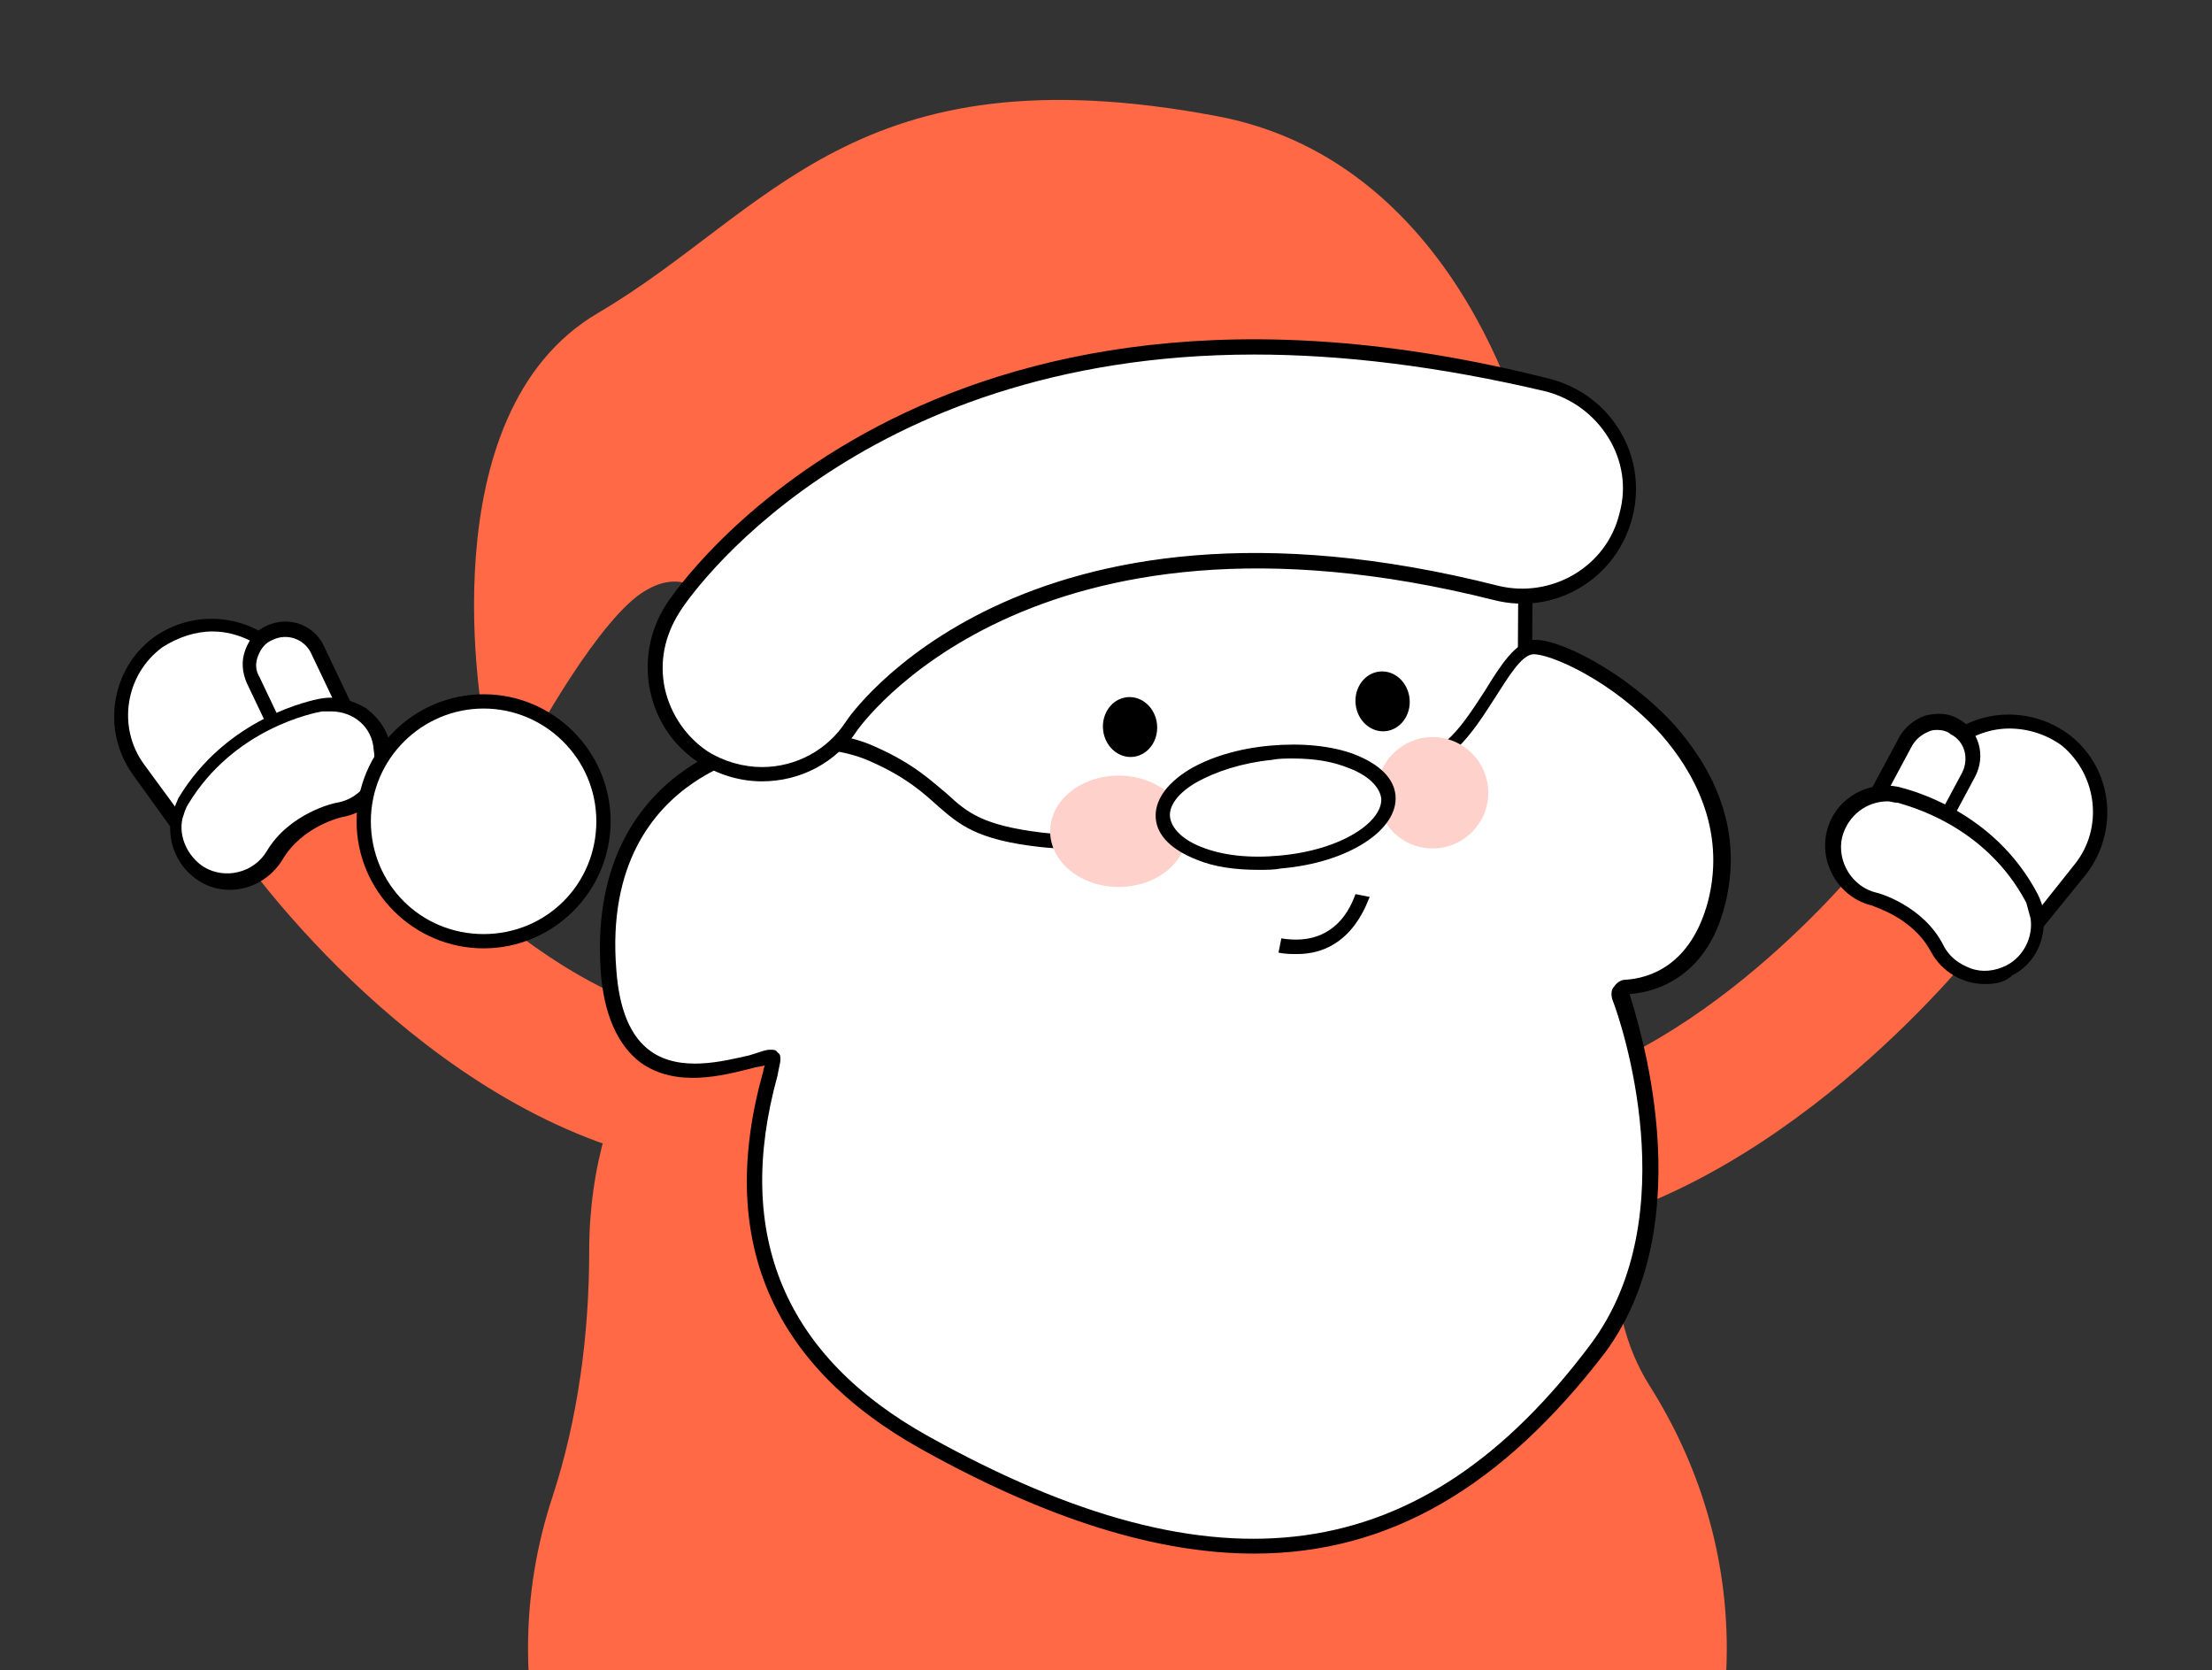 <?xml version="1.0" encoding="UTF-8"?> <svg xmlns="http://www.w3.org/2000/svg" width="155" height="117" viewBox="0 0 155 117" fill="none"><rect x="0" y="0" width="155" height="117" fill="#333333" stroke="none"/> <g clip-path="url(#clip0)"> <path fill-rule="evenodd" clip-rule="evenodd" d="M98.487 66.337C106.587 66.337 113.187 75.837 113.187 87.637V87.937V87.937C113.159 91.139 113.879 94.373 115.591 97.078C119.035 102.519 121 108.805 121 115.5C121 136.211 102.196 153 79 153C55.804 153 37 136.211 37 115.5C37 111.825 37.592 108.274 38.696 104.918C40.509 99.403 41.287 93.442 41.287 87.637V87.637C41.287 75.837 47.887 66.337 55.987 66.337H98.487Z" fill="#FF6945"></path> <path d="M109.287 86.238L107.187 76.438C120.087 73.638 130.887 59.938 130.987 59.838L138.887 65.938C138.387 66.538 125.787 82.638 109.287 86.238Z" fill="#FF6945"></path> <path d="M141.886 65.738L134.886 57.738C133.886 56.938 133.786 55.538 134.486 54.538L135.786 52.938C137.986 50.138 141.986 49.738 144.786 51.938C147.586 54.138 147.986 58.138 145.786 60.938L141.886 65.738Z" fill="white"></path> <path d="M141.887 66.238C141.787 66.238 141.587 66.138 141.487 66.038L134.487 58.038C133.987 57.638 133.587 56.938 133.487 56.238C133.387 55.538 133.587 54.738 134.087 54.238L135.387 52.638C137.787 49.638 142.087 49.238 145.087 51.538C148.087 53.938 148.487 58.238 146.187 61.238L142.287 66.038C142.187 66.138 141.987 66.238 141.887 66.238ZM140.787 51.038C139.087 51.038 137.387 51.838 136.187 53.238L134.887 54.838C134.587 55.238 134.487 55.638 134.487 56.138C134.587 56.638 134.787 57.038 135.187 57.338L141.887 64.938L145.387 60.538C147.387 58.038 146.987 54.338 144.487 52.238C143.387 51.438 142.087 51.038 140.787 51.038Z" fill="black"></path> <path d="M136.987 50.938C135.787 50.238 134.287 50.738 133.587 51.938L131.387 56.038C130.687 57.238 131.187 58.738 132.387 59.438C132.987 59.738 133.687 59.838 134.287 59.638C134.887 59.438 135.487 59.038 135.787 58.438L137.987 54.338C138.687 53.138 138.187 51.638 136.987 50.938Z" fill="white"></path> <path d="M133.587 60.238C133.087 60.238 132.587 60.138 132.187 59.838C131.487 59.438 130.987 58.838 130.687 58.038C130.487 57.238 130.487 56.438 130.887 55.738L133.087 51.638C133.487 50.938 134.087 50.438 134.887 50.138C135.687 49.938 136.487 49.938 137.187 50.338C138.687 51.138 139.187 52.938 138.387 54.438L136.187 58.538C135.787 59.238 135.187 59.738 134.387 60.038C134.187 60.138 133.887 60.238 133.587 60.238ZM135.787 51.138C135.587 51.138 135.387 51.138 135.187 51.238C134.687 51.438 134.287 51.738 133.987 52.238L131.787 56.338C131.487 56.838 131.487 57.338 131.587 57.838C131.787 58.338 132.087 58.738 132.587 59.038C133.087 59.238 133.587 59.338 134.087 59.238C134.587 59.038 135.087 58.738 135.287 58.238L137.487 54.138C137.987 53.138 137.687 51.938 136.687 51.438C136.487 51.238 136.087 51.138 135.787 51.138Z" fill="black"></path> <path d="M142.386 63.038C139.386 57.338 133.686 55.938 132.986 55.838C130.986 55.338 128.986 56.638 128.486 58.638C128.086 60.638 129.286 62.638 131.286 63.138C131.386 63.138 134.286 63.938 135.686 66.538C136.686 68.338 138.886 69.038 140.786 68.138C142.186 67.338 142.986 65.838 142.786 64.338C142.786 63.838 142.686 63.438 142.386 63.038Z" fill="white"></path> <path d="M139.086 68.938C137.586 68.938 136.086 68.138 135.286 66.638C133.986 64.238 131.286 63.538 131.186 63.438C128.986 62.938 127.486 60.638 127.986 58.338C128.486 56.038 130.786 54.638 133.086 55.138C133.786 55.338 139.686 56.738 142.786 62.638C142.986 63.038 143.186 63.538 143.186 64.038C143.386 65.838 142.586 67.538 140.986 68.338C140.486 68.838 139.786 68.938 139.086 68.938ZM132.286 56.138C130.786 56.138 129.486 57.138 129.086 58.638C128.686 60.338 129.786 62.138 131.486 62.538C131.586 62.538 134.786 63.438 136.186 66.238C136.586 67.038 137.286 67.538 138.086 67.838C138.886 68.138 139.786 68.038 140.586 67.638C141.786 67.038 142.486 65.638 142.286 64.338C142.186 63.938 142.086 63.638 141.986 63.238C139.086 57.738 133.586 56.438 132.986 56.238C132.686 56.238 132.486 56.138 132.286 56.138Z" fill="black"></path> <path d="M44.887 80.938L51.387 83.237L54.387 73.537L47.487 71.237C34.687 67.838 24.687 53.638 24.587 53.438L16.387 59.138C16.787 59.938 28.487 76.537 44.887 80.938Z" fill="#FF6945"></path> <path d="M13.287 58.938L20.687 51.238C21.687 50.538 21.887 49.038 21.187 48.038L19.987 46.338C17.887 43.438 13.887 42.838 11.087 44.938C8.187 47.038 7.587 51.038 9.687 53.838L13.287 58.938Z" fill="white"></path> <path d="M13.287 59.438C13.087 59.438 12.987 59.338 12.887 59.238L9.287 54.238C7.087 51.138 7.787 46.838 10.787 44.638C13.887 42.438 18.187 43.138 20.387 46.138L21.587 47.838C22.487 49.038 22.187 50.838 20.987 51.738L13.687 59.338C13.587 59.338 13.487 59.438 13.287 59.438ZM14.887 44.238C13.687 44.238 12.487 44.638 11.387 45.338C8.787 47.238 8.187 50.938 10.087 53.538L13.387 58.038L20.387 50.838C21.287 50.238 21.387 49.138 20.887 48.338L19.687 46.638C18.487 45.138 16.687 44.238 14.887 44.238Z" fill="black"></path> <path d="M18.887 44.337C20.087 43.737 21.587 44.237 22.186 45.537L24.186 49.737C24.787 50.937 24.287 52.437 22.986 53.037C22.387 53.337 21.686 53.337 21.087 53.137C20.486 52.937 19.887 52.437 19.587 51.837L17.587 47.637C17.087 46.437 17.686 44.937 18.887 44.337Z" fill="white"></path> <path d="M21.986 53.837C21.686 53.837 21.287 53.737 20.986 53.637C20.186 53.337 19.587 52.837 19.287 52.037L17.287 47.837C16.986 47.137 16.887 46.337 17.186 45.537C17.486 44.737 17.986 44.137 18.686 43.837C20.186 43.137 21.986 43.737 22.686 45.237L24.686 49.437C24.986 50.137 25.087 50.937 24.787 51.737C24.486 52.537 23.986 53.137 23.287 53.437C22.787 53.737 22.387 53.837 21.986 53.837ZM19.087 44.837C18.587 45.037 18.287 45.437 18.087 45.937C17.887 46.437 17.887 46.937 18.186 47.437L20.186 51.637C20.387 52.137 20.787 52.537 21.387 52.637C21.887 52.837 22.387 52.737 22.887 52.537C23.387 52.337 23.686 51.937 23.887 51.437C24.087 50.937 24.087 50.437 23.787 49.937L21.787 45.737C21.287 44.737 20.087 44.337 19.087 44.837Z" fill="black"></path> <path d="M12.887 56.138C16.187 50.638 21.887 49.438 22.587 49.337C24.587 48.938 26.587 50.337 26.887 52.337C27.287 54.337 25.887 56.237 23.887 56.638C23.787 56.638 20.787 57.337 19.287 59.837C18.287 61.638 15.987 62.237 14.187 61.138C12.787 60.337 12.087 58.737 12.387 57.237C12.487 56.938 12.687 56.538 12.887 56.138Z" fill="white"></path> <path d="M16.087 62.338C15.387 62.338 14.587 62.138 13.987 61.738C12.487 60.838 11.687 59.038 11.987 57.338C12.087 56.838 12.287 56.438 12.487 55.938C15.887 50.238 21.887 49.038 22.487 48.938C23.587 48.738 24.687 49.038 25.687 49.638C26.587 50.338 27.187 51.238 27.387 52.338C27.787 54.638 26.287 56.838 23.987 57.238C23.987 57.238 21.187 57.838 19.787 60.238C18.987 61.538 17.587 62.338 16.087 62.338ZM23.187 49.838C22.987 49.838 22.787 49.838 22.587 49.838C21.987 49.938 16.387 51.038 13.187 56.338C12.987 56.638 12.887 57.038 12.787 57.338C12.487 58.638 13.187 60.038 14.287 60.738C15.787 61.638 17.787 61.138 18.687 59.638C20.287 56.938 23.487 56.238 23.587 56.238C25.387 55.938 26.487 54.238 26.187 52.538C26.087 50.938 24.787 49.838 23.187 49.838Z" fill="black"></path> <path d="M59.687 62.638C59.187 62.938 58.587 63.138 57.987 63.238C57.987 63.238 57.987 63.238 57.887 63.238V63.038C57.487 61.238 57.187 59.338 57.187 57.338C57.187 54.438 57.587 51.638 58.287 49.038C61.287 49.938 63.487 52.738 63.487 55.938C63.687 58.838 62.087 61.338 59.687 62.638Z" fill="black"></path> <path d="M57.987 63.737C57.687 63.737 57.487 63.538 57.487 63.237V63.038C57.087 61.237 56.887 59.337 56.787 57.337C56.787 54.438 57.087 51.638 57.987 48.938C57.987 48.837 58.087 48.737 58.187 48.638C58.287 48.538 58.487 48.538 58.587 48.638C61.887 49.638 64.087 52.638 64.187 56.038C64.287 59.038 62.587 61.737 59.987 63.138C59.487 63.438 58.887 63.638 58.187 63.837C58.087 63.737 58.087 63.737 57.987 63.737ZM58.787 49.638C58.087 52.138 57.787 54.737 57.787 57.237C57.787 59.038 57.987 60.837 58.387 62.538C58.787 62.438 59.087 62.237 59.487 62.138C61.787 60.938 63.187 58.538 63.187 55.938C63.087 53.138 61.387 50.638 58.787 49.638Z" fill="black"></path> <path d="M56.687 47.838C56.987 47.838 57.287 47.838 57.587 47.938V41.238C57.587 27.638 68.587 16.638 82.187 16.638C95.787 16.638 106.787 27.638 106.787 41.238L106.687 58.038C106.687 63.038 105.287 68.038 102.387 72.138C97.987 78.438 90.687 82.638 82.387 82.738C79.687 82.738 77.087 82.438 74.687 81.638C66.387 79.038 59.787 72.238 57.787 63.638C57.787 63.538 57.787 63.538 57.787 63.438C57.587 62.738 57.487 61.938 57.387 61.138C57.187 61.138 57.087 61.138 56.887 61.138C53.187 61.238 50.087 58.238 49.987 54.538C49.987 50.938 52.887 47.938 56.687 47.838Z" fill="white"></path> <path d="M82.087 83.338C79.487 83.338 76.987 82.938 74.587 82.238C65.987 79.638 59.387 72.538 57.387 63.938C57.387 63.838 57.387 63.838 57.287 63.738C57.187 63.238 57.087 62.638 56.987 61.938C56.887 61.938 56.887 61.938 56.787 61.938C52.887 61.938 49.587 58.738 49.487 54.838C49.487 52.938 50.187 51.038 51.487 49.638C52.787 48.238 54.687 47.438 56.587 47.438C56.787 47.438 56.887 47.438 57.087 47.438V41.338C57.087 27.338 68.387 16.138 82.287 16.138C96.187 16.138 107.387 27.438 107.387 41.238L107.287 58.038C107.287 63.438 105.787 68.438 102.887 72.438C98.187 79.138 90.587 83.138 82.487 83.338C82.387 83.338 82.187 83.338 82.087 83.338ZM57.387 60.838C57.587 60.838 57.887 61.038 57.887 61.238C57.987 62.138 58.087 62.838 58.287 63.438C58.287 63.538 58.287 63.538 58.287 63.638C60.287 72.038 66.587 78.738 74.887 81.238C77.287 82.038 79.887 82.338 82.487 82.338C90.287 82.238 97.587 78.338 102.087 71.938C104.787 68.038 106.287 63.238 106.287 58.038L106.387 41.238C106.387 27.938 95.587 17.138 82.287 17.138C68.987 17.138 58.087 27.938 58.087 41.238V47.938C58.087 48.038 57.987 48.238 57.887 48.338C57.787 48.438 57.587 48.438 57.487 48.438C57.187 48.438 56.887 48.338 56.587 48.338C54.887 48.338 53.387 49.038 52.187 50.238C50.987 51.438 50.387 53.038 50.387 54.738C50.487 58.238 53.287 60.938 56.787 60.938C57.087 60.838 57.187 60.838 57.387 60.838Z" fill="black"></path> <path d="M61.187 52.738C67.487 55.638 65.587 57.938 72.987 58.738C78.487 59.338 89.387 58.438 95.387 56.738C97.387 56.238 97.487 52.738 98.487 53.038C102.687 54.138 104.787 45.638 107.287 45.238C109.787 44.838 122.987 52.138 120.187 63.138C118.887 68.138 115.487 68.938 113.987 69.038C113.587 69.038 113.387 69.438 113.487 69.738C114.687 73.038 118.187 85.738 111.887 94.338C99.287 111.238 84.287 111.738 64.887 101.038C47.187 91.338 54.187 75.438 54.187 74.238C54.187 73.038 43.387 79.538 42.587 67.938C41.687 53.338 54.887 49.938 61.187 52.738Z" fill="white"></path> <path d="M87.887 108.838C81.087 108.838 73.387 106.438 64.587 101.538C53.987 95.638 50.187 86.738 53.487 75.038C53.487 74.838 53.587 74.738 53.587 74.638C53.287 74.738 52.987 74.738 52.687 74.838C50.687 75.338 47.387 76.238 44.887 74.438C43.287 73.238 42.287 71.038 42.087 67.938C41.587 60.138 44.987 56.038 47.987 53.938C52.587 50.738 58.187 50.838 61.387 52.338C64.087 53.538 65.287 54.738 66.387 55.638C67.787 56.938 68.887 57.838 73.087 58.338C78.587 58.938 89.487 57.938 95.387 56.438C96.287 56.238 96.687 55.138 97.087 54.238C97.487 53.438 97.887 52.438 98.787 52.638C100.987 53.238 102.587 50.638 104.087 48.338C105.187 46.538 106.187 45.038 107.387 44.838C109.087 44.638 113.887 47.038 117.287 50.738C119.687 53.438 122.287 57.738 120.887 63.338C119.587 68.638 115.787 69.538 114.187 69.638C114.687 71.338 119.387 85.338 112.487 94.738C105.287 104.138 97.387 108.838 87.887 108.838ZM53.987 73.538C54.187 73.538 54.387 73.538 54.487 73.738C54.687 73.838 54.687 74.038 54.687 74.238C54.687 74.438 54.587 74.738 54.487 75.338C51.387 86.538 54.987 95.038 65.087 100.638C85.387 111.938 99.687 109.938 111.487 94.138C118.187 85.138 113.587 71.538 112.987 70.038C112.887 69.738 112.887 69.338 113.087 69.138C113.287 68.838 113.587 68.638 113.887 68.638C115.587 68.538 118.487 67.638 119.687 63.138C120.987 58.038 118.587 53.938 116.387 51.438C112.987 47.638 108.487 45.738 107.387 45.838C106.587 45.938 105.687 47.438 104.787 48.838C103.187 51.338 101.287 54.338 98.387 53.638C98.287 53.738 98.087 54.238 97.887 54.638C97.487 55.638 96.887 57.038 95.487 57.338C89.487 58.938 78.487 59.938 72.887 59.338C68.387 58.838 67.187 57.738 65.687 56.438C64.687 55.538 63.487 54.438 60.987 53.338C57.887 51.938 52.687 52.038 48.587 54.838C45.787 56.738 42.587 60.538 43.187 67.938C43.387 70.738 44.187 72.638 45.587 73.638C47.687 75.138 50.687 74.338 52.487 73.938C53.187 73.738 53.587 73.538 53.987 73.538Z" fill="black"></path> <path d="M97.078 51.225C98.123 51.127 98.882 50.111 98.773 48.957C98.664 47.802 97.73 46.946 96.685 47.044C95.64 47.142 94.881 48.158 94.99 49.312C95.098 50.467 96.033 51.324 97.078 51.225Z" fill="black"></path> <path d="M79.382 53.024C80.427 52.925 81.185 51.91 81.077 50.755C80.968 49.6 80.033 48.744 78.989 48.842C77.944 48.94 77.185 49.956 77.294 51.111C77.402 52.266 78.337 53.122 79.382 53.024Z" fill="black"></path> <path d="M78.387 62.137C81.038 62.137 83.187 60.391 83.187 58.237C83.187 56.084 81.038 54.337 78.387 54.337C75.736 54.337 73.587 56.084 73.587 58.237C73.587 60.391 75.736 62.137 78.387 62.137Z" fill="#FFD1CB"></path> <path d="M100.387 59.438C102.541 59.438 104.287 57.692 104.287 55.538C104.287 53.384 102.541 51.638 100.387 51.638C98.233 51.638 96.487 53.384 96.487 55.538C96.487 57.692 98.233 59.438 100.387 59.438Z" fill="#FFD1CB"></path> <path d="M90.887 66.838C90.487 66.838 90.087 66.838 89.587 66.738L89.787 65.738C93.987 66.438 94.887 62.738 94.987 62.638L95.987 62.838C95.887 62.838 94.887 66.838 90.887 66.838Z" fill="black"></path> <path d="M89.742 60.322C94.085 59.913 97.448 57.889 97.251 55.799C97.055 53.71 93.374 52.347 89.03 52.755C84.686 53.164 81.324 55.188 81.521 57.278C81.717 59.367 85.398 60.73 89.742 60.322Z" fill="white"></path> <path d="M88.187 60.938C86.587 60.938 85.087 60.738 83.887 60.238C82.087 59.538 81.087 58.538 80.987 57.338C80.887 56.138 81.687 54.938 83.287 53.938C84.787 53.038 86.787 52.438 88.987 52.238C91.187 52.038 93.287 52.238 94.887 52.838C96.687 53.538 97.687 54.538 97.787 55.738C97.987 58.138 94.487 60.438 89.787 60.838C89.287 60.938 88.787 60.938 88.187 60.938ZM90.587 53.138C90.087 53.138 89.587 53.138 89.087 53.238C87.087 53.438 85.187 54.038 83.787 54.838C82.587 55.538 81.887 56.438 81.987 57.238C82.087 58.038 82.887 58.838 84.187 59.338C85.687 59.938 87.587 60.138 89.687 59.938C94.087 59.538 96.887 57.538 96.787 55.938C96.687 55.138 95.887 54.338 94.587 53.838C93.387 53.338 92.087 53.138 90.587 53.138Z" fill="black"></path> <path d="M49.886 42.238C49.886 42.238 48.087 39.238 44.687 41.738C41.286 44.338 36.786 52.838 36.786 52.838L33.886 50.538C33.886 50.538 29.787 29.038 41.886 21.938C53.986 14.838 59.886 3.338 85.287 8.138C102.787 11.438 107.187 31.738 107.187 31.738L61.587 36.738L49.886 42.238Z" fill="#FF6945"></path> <path d="M33.887 65.938C38.526 65.938 42.287 62.177 42.287 57.538C42.287 52.898 38.526 49.138 33.887 49.138C29.247 49.138 25.487 52.898 25.487 57.538C25.487 62.177 29.247 65.938 33.887 65.938Z" fill="white"></path> <path d="M33.887 66.438C28.987 66.438 24.987 62.438 24.987 57.538C24.987 52.638 28.987 48.638 33.887 48.638C38.787 48.638 42.787 52.638 42.787 57.538C42.787 62.438 38.787 66.438 33.887 66.438ZM33.887 49.638C29.587 49.638 25.987 53.138 25.987 57.538C25.987 61.938 29.487 65.438 33.887 65.438C38.287 65.438 41.787 61.938 41.787 57.538C41.787 53.138 38.187 49.638 33.887 49.638Z" fill="black"></path> <path d="M53.387 54.238C51.987 54.238 50.587 53.838 49.287 53.038C45.787 50.738 44.887 46.138 47.087 42.638C47.787 41.538 65.087 16.038 108.387 27.038C112.387 28.038 114.787 32.138 113.787 36.138C112.787 40.138 108.687 42.538 104.687 41.538C71.587 33.138 59.687 50.638 59.587 50.838C58.287 53.138 55.887 54.238 53.387 54.238Z" fill="white"></path> <path d="M53.387 54.738C51.787 54.738 50.287 54.238 48.987 53.438C45.287 51.038 44.287 46.038 46.687 42.338C47.387 41.238 64.887 15.438 108.587 26.538C112.887 27.638 115.487 31.938 114.387 36.238C113.287 40.538 108.987 43.138 104.687 42.038C72.087 33.838 60.187 51.038 60.087 51.138C58.587 53.438 56.087 54.738 53.387 54.738ZM87.887 24.838C59.787 24.838 48.087 42.038 47.587 42.938C46.587 44.538 46.187 46.338 46.587 48.238C46.987 50.038 48.087 51.638 49.587 52.638C50.687 53.338 52.087 53.738 53.387 53.738C55.787 53.738 57.987 52.538 59.287 50.538C59.387 50.338 71.487 32.538 104.987 41.038C108.687 41.938 112.587 39.738 113.487 35.938C113.987 34.138 113.687 32.238 112.687 30.638C111.687 29.038 110.187 27.938 108.387 27.438C100.787 25.638 93.987 24.838 87.887 24.838Z" fill="black"></path> </g> <defs> <clipPath id="clip0"> <rect width="155" height="117" fill="white"></rect> </clipPath> </defs> </svg> 